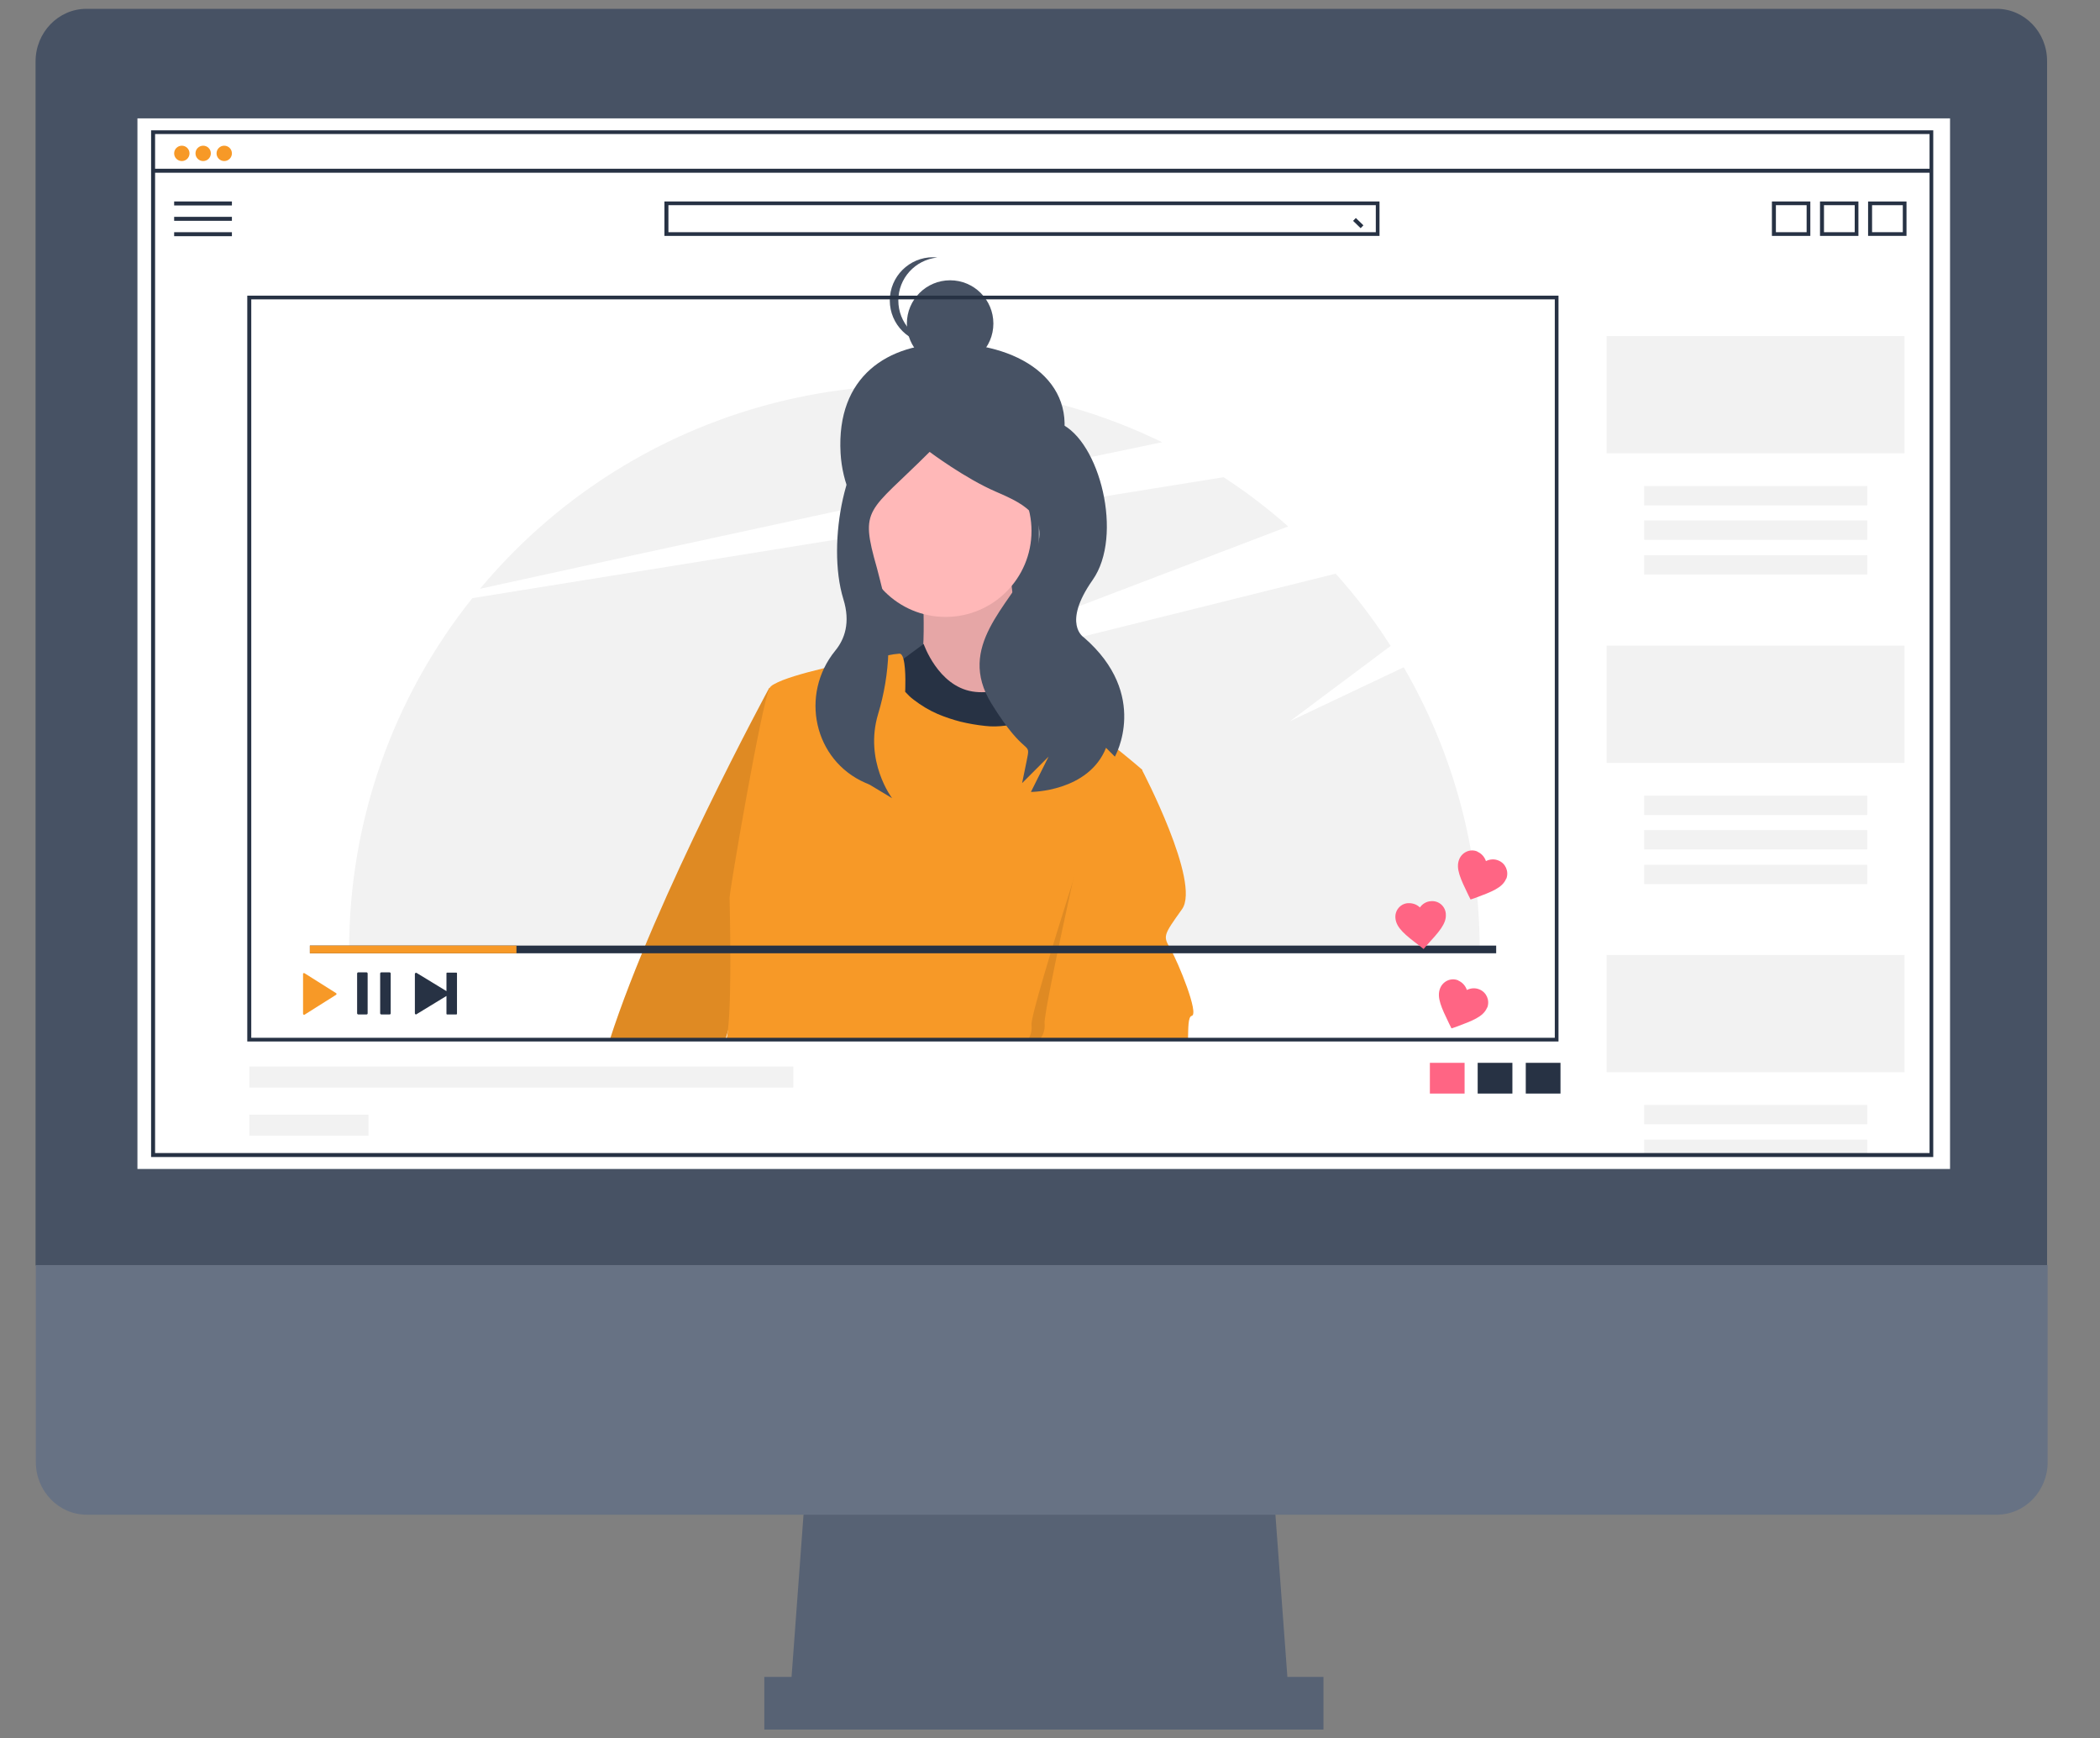 <?xml version="1.0" encoding="utf-8"?>
<!-- Generator: Adobe Illustrator 26.0.3, SVG Export Plug-In . SVG Version: 6.00 Build 0)  -->
<svg version="1.1" id="Layer_1" xmlns="http://www.w3.org/2000/svg" xmlns:xlink="http://www.w3.org/1999/xlink" x="0px" y="0px"
	 viewBox="0 0 738 610.8" style="enable-background:new 0 0 738 610.8;" xml:space="preserve">
<rect x="0" y="0" width="738" height="610.8" fill="#808080" stroke="none"/>
<style type="text/css">
	.st0{fill:#576274;}
	.st1{fill:#475264;}
	.st2{fill:#677284;}
	.st3{fill:#FFFFFF;}
	.st4{fill:#F2F2F2;}
	.st5{fill:#FFB8B8;}
	.st6{opacity:0.1;enable-background:new    ;}
	.st7{fill:#F79927;}
	.st8{fill:#273244;}
	.st9{fill:#FF6584;}
</style>
<polygon class="st0" points="453.1,598.5 277.5,598.5 283.4,518.5 447.2,518.5 "/>
<rect x="268.6" y="589.3" class="st0" width="196.5" height="18.5"/>
<path class="st1" d="M701.7,3.1H30.4c-9.9,0-17.9,8.3-17.9,18.5l0,0v423.1h706.9V21.6C719.5,11.4,711.5,3.1,701.7,3.1L701.7,3.1z"/>
<path class="st2" d="M12.6,444.6v69.2c0,10.2,8,18.5,17.9,18.5l0,0h671.2c9.9,0,17.9-8.3,17.9-18.5l0,0v-69.2H12.6z"/>
<rect x="48.3" y="41.6" class="st3" width="637" height="369.2"/>
<g>
	<path class="st4" d="M493.3,234.5l-39.9,18.9l35.3-26.4c-5.7-9-12.2-17.5-19.3-25.4l-173.2,43.1L452.7,185
		c-7.1-6.3-14.7-12.1-22.7-17.3L166,210.2c-28,35-43.3,78.6-43.3,123.4H520C520,298.8,510.8,264.6,493.3,234.5z"/>
	<path class="st4" d="M408.4,155.4c-82.2-40-181.1-18.7-239.7,51.5C231.1,193.2,339.7,169.6,408.4,155.4z"/>
	<path class="st1" d="M372.4,159.2c-6.8,20.1-17.2,38.5-38.5,38.5c-21.2,0-37.3-17.3-38.5-38.5c-1.5-27.1,16.7-38.6,38.5-38.5
		C359.6,120.9,380.4,135.3,372.4,159.2z"/>
	<rect x="302.2" y="154.1" class="st1" width="62.9" height="91.7"/>
	<path class="st5" d="M324.2,206.8c0,0,2,28.9-2.7,33.5c-4.7,4.7,41.6,8.7,40.9,3.4c-0.7-5.4-9.4-40.3-6.7-47.6
		C358.5,188.6,324.2,206.8,324.2,206.8z"/>
	<path class="st6" d="M324.2,206.8c0,0,2,28.9-2.7,33.5c-4.7,4.7,41.6,8.7,40.9,3.4c-0.7-5.4-9.4-40.3-6.7-47.6
		C358.5,188.6,324.2,206.8,324.2,206.8z"/>
	<path class="st7" d="M280,280.6l-24.1,81.5l-1,3.3h-40.6c16.1-50,56-123.6,56-123.6l6.2-1.4L280,280.6z"/>
	<path class="st6" d="M280,280.6l-24.1,81.5l-1,3.3h-40.6c16.1-50,56-123.6,56-123.6l6.2-1.4L280,280.6z"/>
	<circle class="st5" cx="332.3" cy="186.6" r="30.2"/>
	<path class="st8" d="M364.5,234.9c0,0-10.7,10.1-22.8,8.1c-12.1-2-17.1-16.7-17.1-16.7l-11.7,8.6c0,0-3.4,24.2,12.1,26.8
		c15.4,2.7,37.6,3.4,42.3,0C371.9,258.4,364.5,234.9,364.5,234.9z"/>
	<path class="st7" d="M401.4,270.5l-1.9,6.3l-27.2,88.6h-117c0.2-1.1,0.4-2.2,0.5-3.3c1.5-12.6,0.6-44.4,0.6-46.6
		c0-2.7,11.4-69.1,14.1-73.8c0.4-0.6,1-1,1.6-1.3c3.1-1.8,10-3.8,17.5-5.6c0,0,0,0,0,0c4.2-1,8.5-1.9,12.5-2.7h0
		c3.9-0.8,7.3-1.4,9.9-1.8c1.4-0.3,2.8-0.5,4.1-0.6c0.6,0,1.1,0.7,1.4,1.9c1,3.7,0.6,11.5,0.6,11.5c0.9,1,1.9,2,3,2.8
		c2.6,2,5.4,3.7,8.4,5c2.6,1.1,5.3,2,8,2.7h0c2.9,0.7,5.8,1.2,8.7,1.5c2.4,0.3,4.8,0.2,7.2-0.1h0c7.1-1.2,9.7-5.6,10.9-9.1
		c0.2-0.6,0.4-1.3,0.5-1.8c0,0,0,0,0,0c0.4-1.7,0.6-2.9,1.1-2.9h0c1.2,0.1,16.6,13.3,26.7,22C397.6,267.2,401.2,270.3,401.4,270.5
		L401.4,270.5z"/>
	<path class="st6" d="M399.5,276.7l-27.2,88.6h-11c1-1.5,1.4-3.2,1.2-5c-0.4-2.5,7.3-27.7,14.7-51.1c6.7-21.3,13.2-41.1,13.2-41.1
		l6.4,3C396.7,271.2,397.8,273.3,399.5,276.7z"/>
	<path class="st7" d="M418.8,357c-1.3,0.3-1.2,4.3-1.3,8.3h-52.1c1.3-1.6,1.9-3.6,1.7-5.6c-0.3-2.4,4.8-26.8,10-50.4
		c4.1-18.7,8.2-36.8,9.6-43.1c0.4-1.5,0.5-2.4,0.5-2.4l0.6,0.3l0,0l13.5,6.4l0,0c0,0,20.8,39.6,14.1,49c-6.7,9.4-6.7,9.4-4,14.1
		C414.1,338.3,421.5,356.4,418.8,357z"/>
	<circle class="st1" cx="333.9" cy="113.7" r="15.2"/>
	<path class="st1" d="M315.7,105.6c0-7.8,5.9-14.3,13.7-15.1c-0.5,0-1-0.1-1.5-0.1c-8.4,0-15.2,6.8-15.2,15.2
		c0,8.4,6.8,15.2,15.2,15.2c0.5,0,1,0,1.5-0.1C321.6,119.9,315.7,113.4,315.7,105.6z"/>
	<path class="st1" d="M322.7,148.6c0,0-0.3-1.8-12.7,2.9c-12.4,4.7-19.8,39-13.6,59.1c2.5,8.1,0.5,14-2.9,18.1
		c-12.5,15.4-7.5,38.5,10.6,46.4c0.5,0.2,1,0.4,1.6,0.7l7.8,4.7c0,0-9.9-13-4.9-29.6c4.3-14.2,4.8-29.2,1.5-43.7
		c-0.6-2.4-1.2-4.9-1.9-7.5c-6.2-21.7-3.2-19.2,18.5-40.9c0,0,12.4,9.3,23.3,14s20.2,9.3,12.4,24.8s-26.4,29.5-14,49.6
		s14,12.4,12.4,20.2l0,0l-1.6,7.8l9.3-9.3l-6.2,12.4c0,0,20.2,0,26.4-15.5l3.1,3.1c0,0,12.4-21.7-10.9-41.9c0,0-7.8-4.7,3.1-20.2
		c10.9-15.5,2.5-48.8-11.4-55S322.7,148.6,322.7,148.6z"/>
	<rect x="564.6" y="335.6" class="st4" width="104.7" height="41.2"/>
	<rect x="577.8" y="388.3" class="st4" width="78.4" height="6.8"/>
	<rect x="577.8" y="400.5" class="st4" width="78.4" height="5.4"/>
	<circle class="st7" cx="63.9" cy="53.9" r="2.7"/>
	<circle class="st7" cx="71.4" cy="53.9" r="2.7"/>
	<circle class="st7" cx="78.8" cy="53.9" r="2.7"/>
	<path class="st8" d="M679.5,406.6H53.1V45.8h626.3V406.6z M54.5,405.2h623.6V47.1H54.5V405.2z"/>
	<rect x="53.8" y="59.3" class="st8" width="625" height="1.4"/>
	<rect x="61.2" y="70.8" class="st8" width="20.3" height="1.4"/>
	<rect x="61.2" y="76.2" class="st8" width="20.3" height="1.4"/>
	<rect x="61.2" y="81.6" class="st8" width="20.3" height="1.4"/>
	<path class="st8" d="M484.9,82.9H233.5V70.8h251.3V82.9z M234.9,81.6h248.6v-9.5H234.9V81.6z"/>
	<path class="st3" d="M474.8,78.5c-1.5,0-2.7-1.2-2.7-2.7c0-1.5,1.2-2.7,2.7-2.7s2.7,1.2,2.7,2.7C477.5,77.3,476.2,78.5,474.8,78.5z
		 M474.8,74.5c-0.7,0-1.4,0.6-1.4,1.4c0,0.7,0.6,1.4,1.4,1.4s1.4-0.6,1.4-1.4C476.1,75.1,475.5,74.5,474.8,74.5z"/>
	
		<rect x="476.8" y="76.7" transform="matrix(0.696 -0.718 0.718 0.696 88.587 366.574)" class="st8" width="1.4" height="3.7"/>
	<path class="st8" d="M636.2,82.9h-13.5V70.8h13.5V82.9z M624.1,81.6h10.8v-9.5h-10.8V81.6z"/>
	<path class="st8" d="M653.1,82.9h-13.5V70.8h13.5V82.9z M641,81.6h10.8v-9.5H641V81.6z"/>
	<path class="st8" d="M670,82.9h-13.5V70.8H670V82.9z M657.9,81.6h10.8v-9.5h-10.8V81.6z"/>
	<rect x="502.5" y="373.5" class="st9" width="12.2" height="10.8"/>
	<rect x="519.3" y="373.5" class="st8" width="12.2" height="10.8"/>
	<rect x="536.2" y="373.5" class="st8" width="12.2" height="10.8"/>
	<path class="st8" d="M547.7,366H86.9V103.9h460.8V366z M88.3,364.7h458.1V105.2H88.3V364.7z"/>
	<path class="st8" d="M156.9,342v6.3l-10.5-6.4c-0.2-0.1-0.4,0-0.5,0.1c0,0.1-0.1,0.1-0.1,0.2v13.9c0,0.2,0.2,0.4,0.4,0.4
		c0.1,0,0.1,0,0.2-0.1l10.5-6.4v6.3c0,0.1,0.1,0.2,0.2,0.2h3.3c0.1,0,0.2-0.1,0.2-0.2V342c0-0.1-0.1-0.2-0.2-0.2h-3.3
		C157,341.8,156.9,341.9,156.9,342z"/>
	<path class="st8" d="M128.8,356.5h-2.9c-0.2,0-0.4-0.2-0.4-0.4c0,0,0,0,0,0v-14c0-0.2,0.2-0.4,0.4-0.4c0,0,0,0,0,0h2.9
		c0.2,0,0.4,0.2,0.4,0.4c0,0,0,0,0,0v14C129.2,356.4,129,356.5,128.8,356.5C128.8,356.5,128.8,356.5,128.8,356.5z M136.9,356.5H134
		c-0.2,0-0.4-0.2-0.4-0.4c0,0,0,0,0,0v-14c0-0.2,0.2-0.4,0.4-0.4c0,0,0,0,0,0h2.9c0.2,0,0.4,0.2,0.4,0.4c0,0,0,0,0,0v14
		C137.3,356.4,137.1,356.5,136.9,356.5C136.9,356.5,136.9,356.5,136.9,356.5L136.9,356.5z"/>
	<path class="st7" d="M106.5,342.2v14c0,0.2,0.1,0.4,0.3,0.4c0.1,0,0.1,0,0.2,0l11.1-7c0.2-0.1,0.2-0.4,0.1-0.5c0,0-0.1-0.1-0.1-0.1
		l-11.1-7c-0.2-0.1-0.4,0-0.5,0.1C106.5,342,106.5,342.1,106.5,342.2z"/>
	<rect x="108.9" y="332.3" class="st8" width="416.9" height="2.7"/>
	<rect x="108.9" y="332.3" class="st7" width="72.6" height="2.7"/>
	<rect x="87.6" y="374.8" class="st4" width="191.2" height="7.4"/>
	<rect x="87.6" y="391.7" class="st4" width="41.9" height="7.4"/>
	<rect x="564.6" y="118.1" class="st4" width="104.7" height="41.2"/>
	<rect x="577.8" y="170.8" class="st4" width="78.4" height="6.8"/>
	<rect x="577.8" y="182.9" class="st4" width="78.4" height="6.8"/>
	<rect x="577.8" y="195.1" class="st4" width="78.4" height="6.8"/>
	<rect x="564.6" y="226.9" class="st4" width="104.7" height="41.2"/>
	<rect x="577.8" y="279.6" class="st4" width="78.4" height="6.8"/>
	<rect x="577.8" y="291.7" class="st4" width="78.4" height="6.8"/>
	<rect x="577.8" y="303.9" class="st4" width="78.4" height="6.8"/>
	<path class="st9" d="M500.3,333.5l-1.4-1.1c-5-3.8-8.2-6.3-8.5-9.7c-0.3-2.7,1.7-5.1,4.3-5.3c0,0,0.1,0,0.1,0
		c1.5-0.1,3.1,0.4,4.2,1.5c0.9-1.3,2.3-2.1,3.8-2.2c2.7-0.3,5.1,1.7,5.3,4.4c0,0,0,0.1,0,0.1c0.3,3.4-2.5,6.4-6.7,11L500.3,333.5z"
		/>
	<path class="st9" d="M516.8,316.1l-0.8-1.6c-2.7-5.6-4.5-9.3-3.2-12.5c1-2.5,3.8-3.8,6.3-2.8c0,0,0.1,0,0.1,0.1
		c1.4,0.6,2.5,1.8,3,3.3c1.4-0.7,3-0.8,4.4-0.2c2.5,1,3.7,3.8,2.8,6.3c0,0,0,0.1-0.1,0.1c-1.3,3.2-5.1,4.6-11,6.8L516.8,316.1z"/>
	<path class="st9" d="M510.1,361.4l-0.8-1.6c-2.7-5.6-4.5-9.3-3.2-12.5c1-2.5,3.8-3.8,6.3-2.8c0,0,0.1,0,0.1,0.1
		c1.4,0.6,2.5,1.8,3,3.3c1.4-0.7,3-0.8,4.4-0.2c2.5,1,3.7,3.8,2.8,6.3c0,0,0,0.1-0.1,0.1c-1.3,3.2-5.1,4.6-11,6.8L510.1,361.4z"/>
</g>
</svg>
